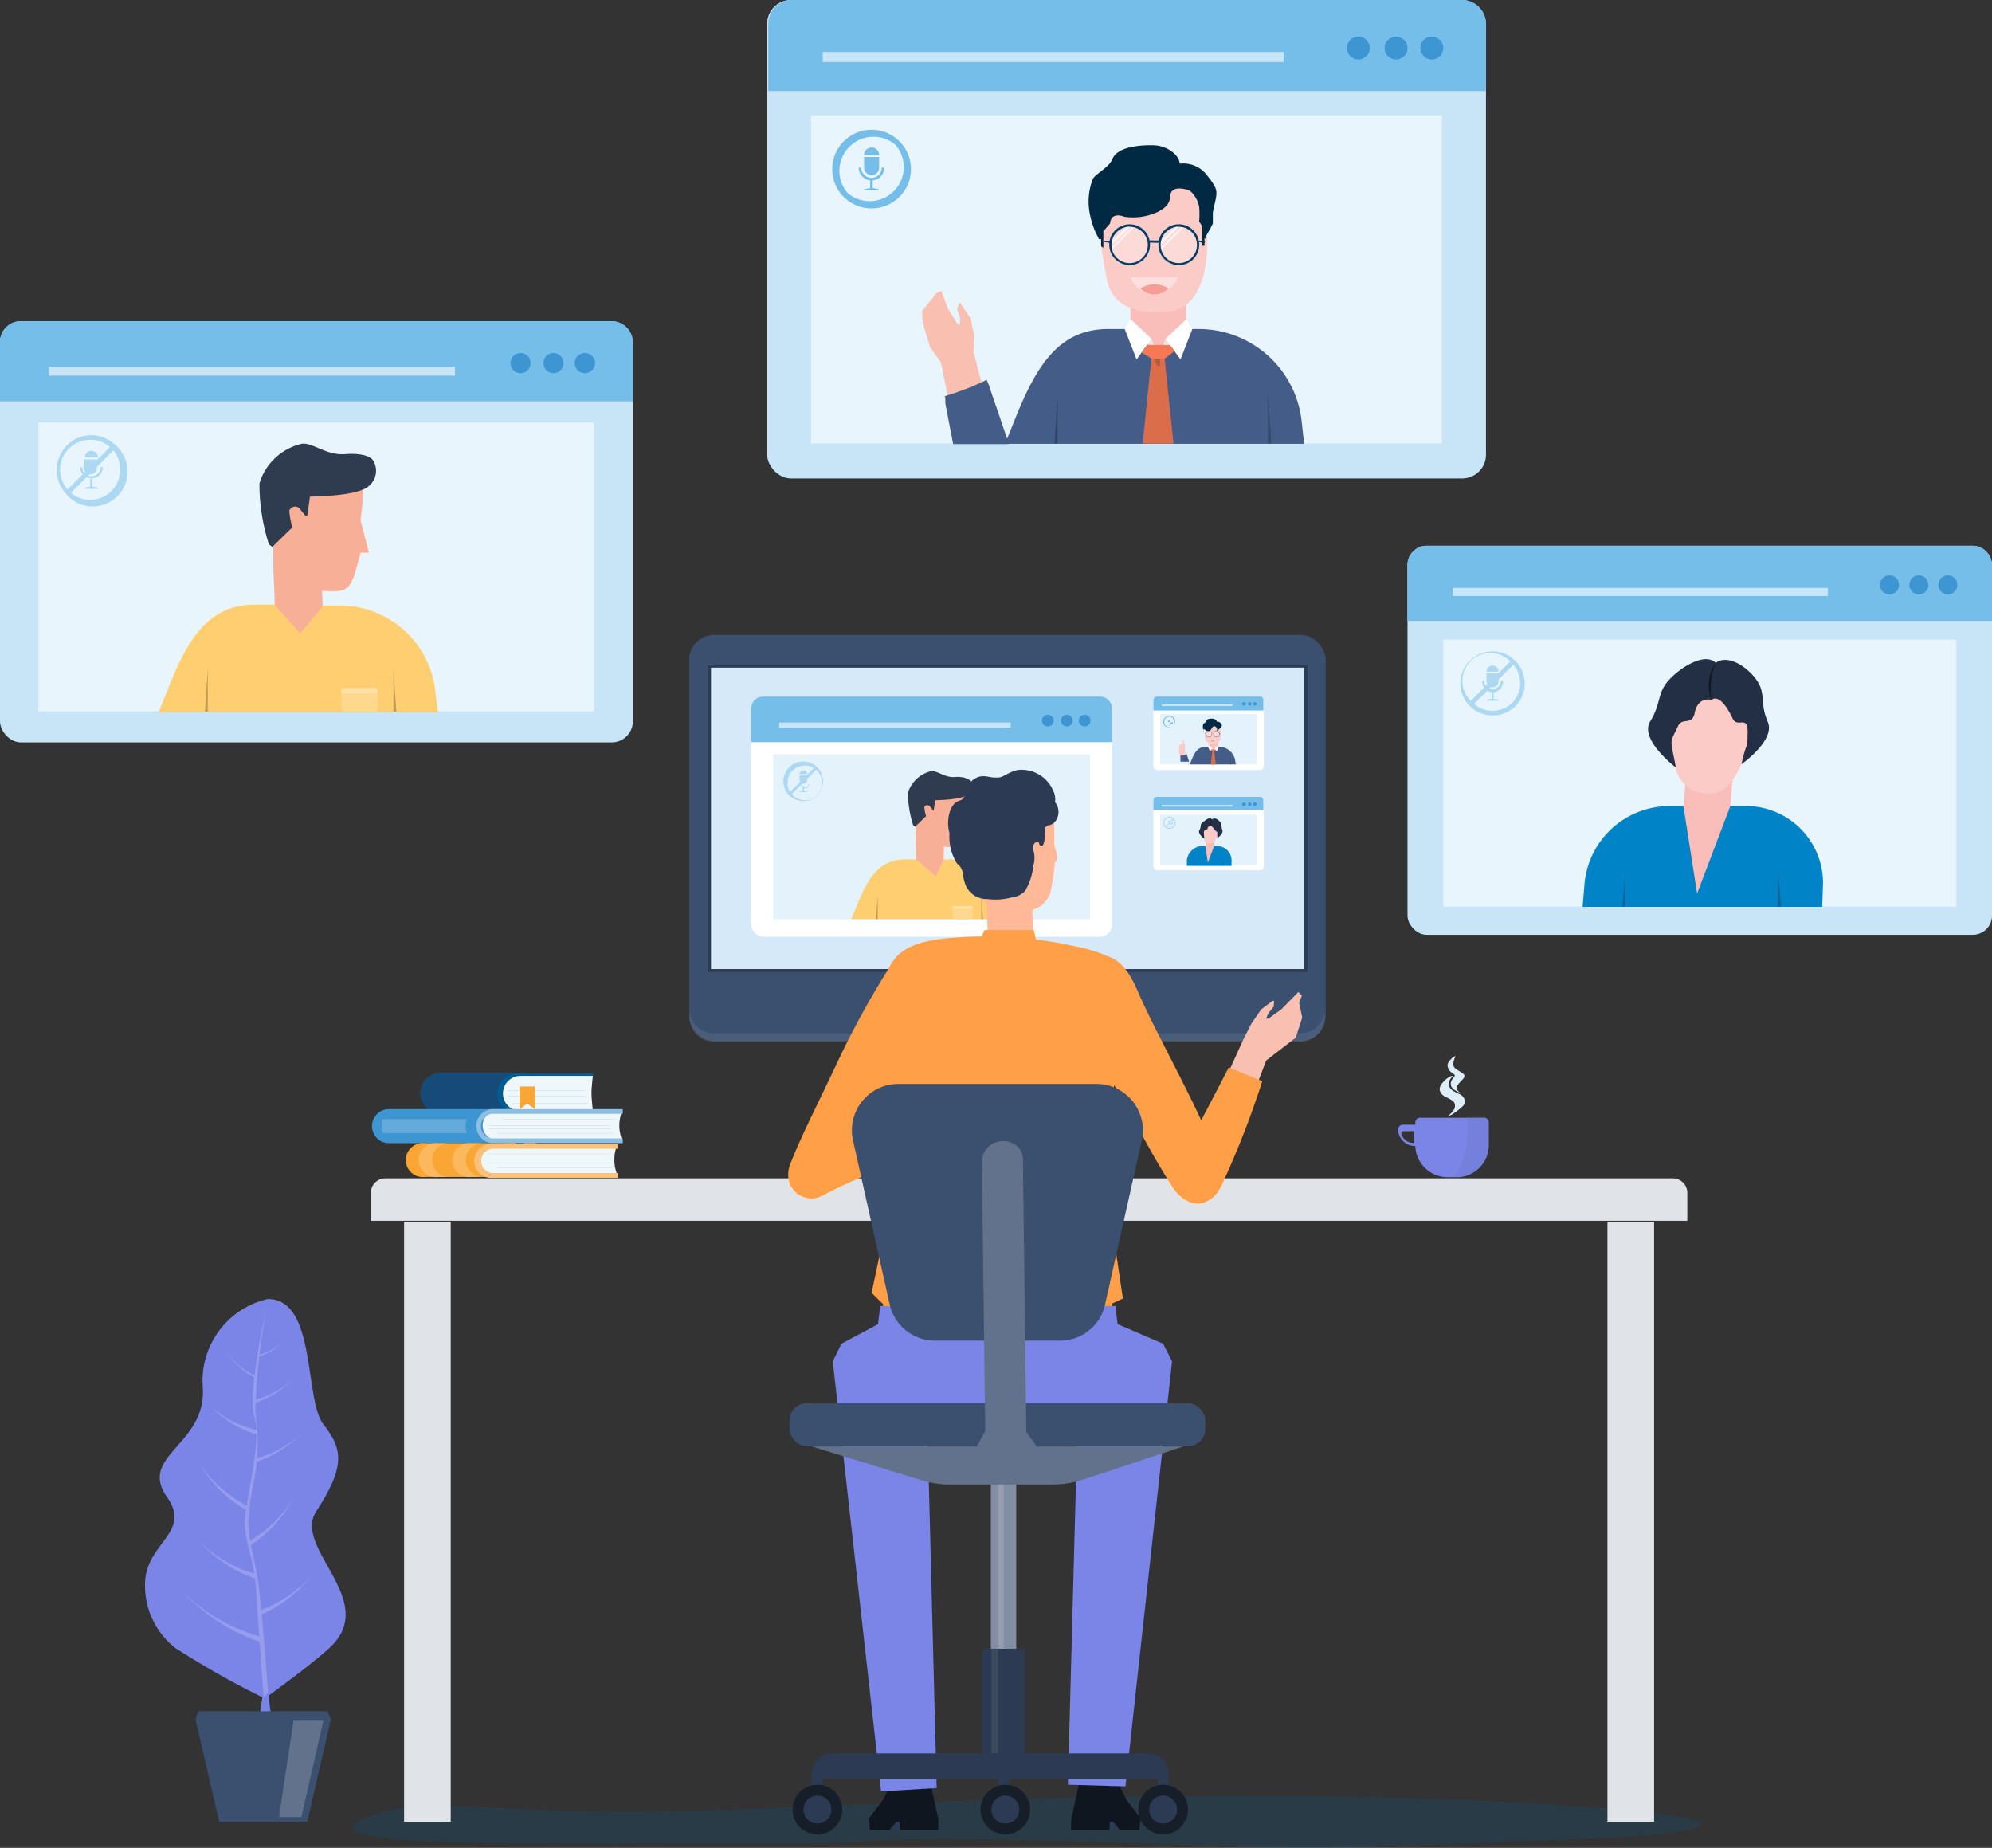 <svg xmlns="http://www.w3.org/2000/svg" viewBox="0 0 71.33 66.16"><rect x="0" y="0" width="71.33" height="66.16" fill="#333333" stroke="none"/><defs><style>.cls-1,.cls-10{fill:#005d92;}.cls-2{fill:#2c3b53;}.cls-3{fill:#336b8b;}.cls-4,.cls-66{fill:#566275;}.cls-5{fill:#002337;}.cls-6{fill:#3b4f6f;}.cls-45,.cls-66,.cls-7{opacity:0.4;}.cls-8{fill:#62728c;}.cls-9{fill:#d5e9f8;}.cls-10,.cls-58{opacity:0.2;}.cls-11{fill:#e0e3e8;}.cls-12{fill:#7b85e7;}.cls-13{opacity:0.6;}.cls-14{fill:#5c64ad;}.cls-14,.cls-41,.cls-65{opacity:0.3;}.cls-15{fill:#ddeef8;}.cls-16{fill:#c8e5f7;}.cls-17{fill:#76beea;}.cls-18{fill:#3d95d1;}.cls-19{fill:#e9f5fc;}.cls-20{fill:#add8f2;}.cls-21{fill:#f9beb9;}.cls-22{fill:#facbc7;}.cls-23{fill:#0083c7;}.cls-24{fill:#222f44;}.cls-25{fill:#111822;}.cls-26{fill:#006295;}.cls-27,.cls-41,.cls-42{fill:#fff;}.cls-28{fill:#e4f2fb;}.cls-29{fill:#fece71;}.cls-30{fill:#bf9b55;}.cls-31{fill:#fed88d;}.cls-32{fill:#fee2aa;}.cls-33{fill:#f8af98;}.cls-34{fill:#2f3c4f;}.cls-35{fill:#435d88;}.cls-36{fill:#1a2c3d;opacity:0.1;}.cls-37{fill:#002a43;}.cls-38{fill:#fce0dd;}.cls-39{fill:#f69d95;}.cls-40{fill:#003e65;}.cls-42{opacity:0.7;}.cls-43{fill:#e6e7e8;}.cls-44{fill:#f47954;}.cls-45,.cls-46{fill:#b75b3f;}.cls-47{fill:#324666;}.cls-48{fill:#154a79;}.cls-49{fill:#eef7f9;}.cls-50{opacity:0.25;}.cls-51{fill:#faa634;}.cls-52{fill:#fbae17;}.cls-53{fill:#8bbfe3;}.cls-54{fill:#64aada;}.cls-55{fill:#fbb85d;}.cls-56{fill:#fcca85;}.cls-57{fill:#fbc079;}.cls-59{fill:#101620;}.cls-60{fill:#ffb998;}.cls-61{fill:#f9c0b2;}.cls-62{fill:#ff9f47;}.cls-63{fill:#ffb26c;}.cls-64{fill:#818ea3;}.cls-65{fill:#bfc3c9;}.cls-67{fill:#161e2a;}.cls-68{fill:#959dec;}</style></defs><g id="Слой_2" data-name="Слой 2"><g id="Layer_1" data-name="Layer 1"><rect class="cls-1" x="33.64" y="36.12" width="4.89" height="5.57" transform="translate(72.16 77.81) rotate(180)"/><rect class="cls-2" x="33.64" y="36.12" width="4.89" height="5.57" transform="translate(72.16 77.81) rotate(180)"/><path class="cls-3" d="M32.3,42.19h7.56a.8.8,0,0,0-.44-.72l-.9-.43H33.64l-.89.43a.8.8,0,0,0-.45.72Z"/><path class="cls-4" d="M32.3,42.19h7.56a.8.8,0,0,0-.44-.72l-.9-.43H33.64l-.89.43a.8.8,0,0,0-.45.72Z"/><polygon class="cls-5" points="38.52 37.27 33.64 37.27 33.64 37.63 38.52 37.5 38.52 37.27"/><path class="cls-2" d="M39.86,42.19H32.3a.79.79,0,0,1,.34-.65h6.88A.79.79,0,0,1,39.86,42.19Z"/><rect class="cls-6" x="24.69" y="22.74" width="22.79" height="14.54" rx="0.89" transform="translate(72.16 60.01) rotate(180)"/><g class="cls-7"><path class="cls-8" d="M25.56,37h21a.87.87,0,0,0,.87-.87v.3a.87.87,0,0,1-.87.87h-21a.87.87,0,0,1-.87-.87v-.3A.87.87,0,0,0,25.56,37Z"/></g><rect class="cls-9" x="25.46" y="23.9" width="21.25" height="10.8" transform="translate(72.16 58.6) rotate(180)"/><path class="cls-2" d="M25.46,23.9V34.7H46.71V23.9H25.46m-.12-.1H46.82v11H25.34v-11Z"/><path class="cls-10" d="M28.57,66C19,66,10.8,66.19,13,65.14s4.17,0,13.62-.37,18-.75,27.68-.23,7,1.11,2.79,1.28c-7.8.3-9.18.44-13.7.27C30.15,65.59,32.3,66,28.57,66Z"/><path class="cls-11" d="M13.8,42.19H59.9a.52.52,0,0,1,.52.52v1a0,0,0,0,1,0,0H13.28a0,0,0,0,1,0,0v-1A.52.52,0,0,1,13.8,42.19Z"/><rect class="cls-11" x="14.47" y="43.75" width="1.67" height="21.48"/><rect class="cls-11" x="57.56" y="43.75" width="1.67" height="21.48"/><path class="cls-12" d="M50.21,40.27h.47v-.08a.17.17,0,0,1,.17-.17h2.29a.17.17,0,0,1,.17.17V41a1.15,1.15,0,0,1-1.15,1.15h-.33a1.16,1.16,0,0,1-1.15-1.12h0a.61.61,0,0,1-.62-.61A.19.19,0,0,1,50.21,40.27Zm.43.65h0V40.5h-.37a.09.09,0,0,0-.09.09A.44.44,0,0,0,50.64,40.92Z"/><g class="cls-13"><path class="cls-14" d="M53.31,41v-.85a.16.16,0,0,0-.17-.17h-.61v.71a2.37,2.37,0,0,1-.42,1.36l-.06.1h.11A1.15,1.15,0,0,0,53.31,41Z"/></g><path class="cls-15" d="M51.75,39.27a2,2,0,0,1,.25.13.22.22,0,0,1,.1.2.27.27,0,0,1-.06.16.84.84,0,0,1-.21.21A1.07,1.07,0,0,0,52,39.9a2.42,2.42,0,0,0,.34-.26.31.31,0,0,0,.12-.18c0-.12-.08-.23-.18-.28a1.11,1.11,0,0,1-.32-.18.28.28,0,0,1-.07-.25.32.32,0,0,1,.15-.22.19.19,0,0,0-.09,0,.89.89,0,0,0-.34.3C51.53,38.94,51.5,39.12,51.75,39.27Z"/><path class="cls-15" d="M52.17,39c-.05-.11.07-.2.21-.36s0-.2-.08-.26-.27-.13-.26-.28a.62.62,0,0,1,.09-.29h0a.34.34,0,0,0-.17.11c-.07.07-.15.17-.12.27.06.26.32.25.24.35s-.14.18-.13.3a.27.27,0,0,0,.1.16,1.5,1.5,0,0,0,.29.16A.35.35,0,0,1,52.17,39Z"/><rect class="cls-16" x="50.4" y="19.54" width="20.93" height="13.93" rx="0.69"/><path class="cls-17" d="M71.33,20.23a.69.69,0,0,0-.69-.69H51.09a.69.69,0,0,0-.69.69v2H71.33Z"/><rect class="cls-16" x="52.02" y="21.05" width="13.43" height="0.29"/><path class="cls-18" d="M68,20.94a.34.34,0,1,1-.34-.34A.34.34,0,0,1,68,20.94Z"/><path class="cls-18" d="M69.05,20.94a.34.34,0,1,1-.34-.34A.34.34,0,0,1,69.05,20.94Z"/><path class="cls-18" d="M70.09,20.94a.34.34,0,1,1-.34-.34A.34.34,0,0,1,70.09,20.94Z"/><rect class="cls-19" x="51.68" y="22.9" width="18.37" height="9.56"/><rect class="cls-20" x="53.41" y="24.75" width="0.07" height="0.34"/><polygon class="cls-20" points="53.23 25.09 53.23 25.05 53.41 25.02 53.48 25.02 53.66 25.05 53.66 25.09 53.23 25.09"/><path class="cls-20" d="M53.23,24.39a.22.22,0,0,0,.22.22.21.21,0,0,0,.21-.22v-.28h-.43Z"/><path class="cls-20" d="M53.45,23.83a.22.22,0,0,0-.22.22v0h.43v0A.21.21,0,0,0,53.45,23.83Zm0,.06h.12v0h-.13Zm0,.05h.15v0h-.16Zm0,0h.17v0h-.18Zm0,.07h0Zm0,0h-.18v0h.17Zm0-.05h-.16v0h.15Zm0-.05H53.3l0,0h.11Zm0,0h0v0h0Zm.18.17h-.18v0h.18Z"/><path class="cls-20" d="M53.74,24.42a.3.3,0,0,1-.59,0v-.05h-.07v.05a.37.37,0,0,0,.37.37.38.38,0,0,0,.37-.37v-.05h-.08Z"/><path class="cls-20" d="M52.63,25.28h0a1.14,1.14,0,0,1,0-1.62,1.15,1.15,0,0,1,1.63,1.63A1.17,1.17,0,0,1,52.63,25.28Zm1.52-1.52a1,1,0,1,0-1.41,1.4h0a1,1,0,0,0,1.41,0A1,1,0,0,0,54.15,23.76Z"/><rect class="cls-20" x="52.37" y="24.34" width="2.17" height="0.16" transform="translate(-1.6 44.98) rotate(-45.03)"/><polygon class="cls-21" points="60.23 29.48 61.9 29.48 62.09 27.36 60.41 27.36 60.23 29.48"/><path class="cls-22" d="M62.87,25.67s-.49,2.75-1.57,2.73A1.17,1.17,0,0,1,60,27.51,8.42,8.42,0,0,1,59.67,25s0-.58.42-.63c.75-.1,2.21-.32,2.53.18A1.92,1.92,0,0,1,62.87,25.67Z"/><path class="cls-23" d="M65.28,31.6a2.76,2.76,0,0,0-2.8-2.74H59.74a3.06,3.06,0,0,0-3,2.76l-.07.85h8.58Z"/><polygon class="cls-21" points="61.96 28.86 60.77 31.99 60.28 28.86 60.53 28.75 61.87 28.8 61.96 28.86"/><path class="cls-24" d="M61.29,25.06s.29-.31.75.66c.18.38.56-.17.54.54s0,.11-.22,1.1c0,0,1.23-.86.94-1.52s-.06-1-.39-1.48-1.14-1.06-1.6-.51A.9.9,0,0,0,61.29,25.06Z"/><path class="cls-24" d="M61.29,25.06s-.49-.15-.61.48c-.09.44-.45.14-.59.45-.31.67-.29.37-.08,1.49,0,0-1.32-1-.92-1.65s.24-1,.66-1.47,1.4-1.1,1.76-.54A1,1,0,0,1,61.29,25.06Z"/><path class="cls-25" d="M61.44,23.73a1.41,1.41,0,0,0-.15,1.33A2.4,2.4,0,0,1,61.44,23.73Z"/><polygon class="cls-26" points="58.19 31.21 58.19 32.46 58.1 32.46 58.19 31.21"/><polygon class="cls-26" points="63.67 31.21 63.67 32.46 63.77 32.46 63.67 31.21"/><rect class="cls-27" x="26.9" y="24.94" width="12.92" height="8.6" rx="0.43"/><path class="cls-17" d="M39.82,25.36a.43.43,0,0,0-.43-.42H27.32a.42.42,0,0,0-.42.42v1.21H39.82Z"/><rect class="cls-16" x="27.9" y="25.87" width="8.29" height="0.18"/><circle class="cls-18" cx="37.52" cy="25.8" r="0.21"/><circle class="cls-18" cx="38.2" cy="25.8" r="0.21"/><circle class="cls-18" cx="38.84" cy="25.8" r="0.21"/><rect class="cls-28" x="27.69" y="27.01" width="11.34" height="5.9"/><path class="cls-29" d="M36,32.44a1.91,1.91,0,0,0-1.89-1.67h-.32l-.36.2h-.34l-.21-.2h-.47c-.93,0-1.35.69-1.73,1.66l-.2.48H36Z"/><polygon class="cls-30" points="31.43 32.06 31.43 32.91 31.37 32.91 31.43 32.06"/><polygon class="cls-30" points="35.14 32.06 35.14 32.91 35.2 32.91 35.14 32.06"/><rect class="cls-31" x="34.11" y="32.44" width="0.72" height="0.47"/><rect class="cls-32" x="34.11" y="32.44" width="0.72" height="0.1"/><polygon class="cls-33" points="33.51 31.37 32.81 30.77 32.78 29.76 33.81 29.96 33.79 30.77 33.51 31.37"/><path class="cls-33" d="M32.81,30.17l1.11.16c.24,0,.36,0,.46-.26l.13-.36.16,0-.16-.63s.06-.5.05-.62l0-.18a.27.27,0,0,0-.2-.21l-.6-.14a.38.38,0,0,0-.15,0l-.69.2a.28.28,0,0,0-.2.28l.07,1.1Z"/><path class="cls-34" d="M32.7,29.55l.07.05.39-.38a1.3,1.3,0,0,1-.06-.33.12.12,0,0,1,.21,0l.12.14h0l.06-.38s1,0,1.16-.22a.38.38,0,0,0,.07-.5s-.17-.14-.53-.11-.63-.24-.85-.21a1.15,1.15,0,0,0-.83.78A4,4,0,0,0,32.7,29.55Z"/><rect class="cls-20" x="28.74" y="28.15" width="0.05" height="0.21"/><polygon class="cls-20" points="28.63 28.36 28.63 28.34 28.74 28.32 28.79 28.32 28.9 28.34 28.9 28.36 28.63 28.36"/><path class="cls-20" d="M28.63,27.93a.13.13,0,0,0,.14.13.13.13,0,0,0,.13-.13v-.17h-.27Z"/><path class="cls-20" d="M28.77,27.58a.14.14,0,0,0-.14.14v0h.27v0A.13.13,0,0,0,28.77,27.58Zm0,0h0Zm0,0h0Zm0,0h0Zm0,0h0Zm0,0h0Zm0,0h0Zm0,0h0Zm0,0h0v0h0Zm.12.1h0Z"/><path class="cls-20" d="M29,28a.18.18,0,0,1-.18.18.18.18,0,0,1-.19-.18v0h0v0a.22.22,0,0,0,.23.22A.22.22,0,0,0,29,28v0h0Z"/><path class="cls-20" d="M28.26,28.48h0a.71.71,0,1,1,1,0A.73.73,0,0,1,28.26,28.48Zm.94-.94a.62.62,0,0,0-.87.87h0a.62.62,0,1,0,.87-.87Z"/><rect class="cls-20" x="28.1" y="27.9" width="1.34" height="0.1" transform="translate(-11.34 28.5) rotate(-44.96)"/><rect class="cls-27" x="41.3" y="24.94" width="3.95" height="2.63" rx="0.13"/><path class="cls-17" d="M45.24,25.07a.12.12,0,0,0-.13-.13H41.43a.13.13,0,0,0-.13.13v.37h3.94Z"/><rect class="cls-16" x="41.6" y="25.22" width="2.53" height="0.06"/><path class="cls-18" d="M44.61,25.2s0,.06-.07.06a.06.06,0,0,1-.06-.06.06.06,0,0,1,.06-.06A.07.07,0,0,1,44.61,25.2Z"/><path class="cls-18" d="M44.81,25.2a.05.05,0,0,1-.06.06.06.06,0,0,1-.06-.06.06.06,0,0,1,.06-.06A.06.06,0,0,1,44.81,25.2Z"/><path class="cls-18" d="M45,25.2a.06.06,0,0,1-.06.06s-.07,0-.07-.06a.07.07,0,0,1,.07-.06A.06.06,0,0,1,45,25.2Z"/><rect class="cls-28" x="41.54" y="25.57" width="3.46" height="1.8"/><path class="cls-35" d="M44.23,27.23a.58.58,0,0,0-.56-.49h-.09l-.11.06h-.1l-.06-.06h-.14c-.28,0-.4.21-.51.49l-.06.14h1.65Z"/><path class="cls-22" d="M42.43,26.91l0-.14v-.08h0v-.05a0,0,0,0,0,0,0h0s0,0,0,.05v0h0v0h0l0-.07a.21.21,0,0,0-.09,0,.26.26,0,0,0-.12.07l0,.17,0,.07.09.34.19-.09Z"/><path class="cls-22" d="M42.21,26.52h0l0,0a0,0,0,0,0,0,0h0l.06.19,0,0-.06-.18Z"/><path class="cls-22" d="M42.17,26.59s0,0,0,0,0,0,0,0h0l0,.14,0,0,0-.12Z"/><path class="cls-22" d="M42.26,26.47h0a0,0,0,0,0,0,0h0l.06.22h0l-.06-.21Z"/><path class="cls-22" d="M42.34,26.49h0a0,0,0,0,0,0,0s0,0,0,0h0l0,.19h.05l0-.19Z"/><polygon class="cls-36" points="42.4 26.74 42.35 26.79 42.35 26.87 42.35 26.78 42.4 26.73 42.4 26.74"/><path class="cls-35" d="M42.5,27h0l-.12.05-.11,0h0v0l0,.22h.31l-.09-.28v0Z"/><path class="cls-21" d="M43.39,26.42h.11a.1.1,0,0,1,.1.1v.33a0,0,0,0,1,0,0h-.31a0,0,0,0,1,0,0v-.33A.1.1,0,0,1,43.39,26.42Z" transform="translate(86.89 53.26) rotate(180)"/><path class="cls-22" d="M43.71,26.15s.07.51-.25.5c0,0-.25,0-.3-.18s0-.21,0-.3,0-.14,0-.14l.13-.13h.27l.19.06Z"/><path class="cls-37" d="M43.72,25.9a.16.16,0,0,0-.15-.06c0-.05-.07-.11-.16-.11s-.18,0-.21.08-.1.08-.11.11a.28.28,0,0,0,0,.2.35.35,0,0,0,0,.11v0h0v0h0v-.09l0,0s0-.07.08,0,.18,0,.18,0,.06-.09.08-.12a.08.08,0,0,1,.1,0,.12.12,0,0,1,.05.08s0,.07,0,.08l0,0v.11h0v0h0v0l0-.06v-.06C43.77,26,43.78,26,43.72,25.9Z"/><path class="cls-38" d="M43.29,26.46h.26A.14.14,0,0,1,43.29,26.46Z"/><path class="cls-39" d="M43.5,26.52a.15.15,0,0,0-.15,0A.1.1,0,0,0,43.5,26.52Z"/><path class="cls-40" d="M43.29,26.39a.11.11,0,1,1,.11-.11A.11.11,0,0,1,43.29,26.39Zm0-.21a.1.1,0,0,0,0,.2.1.1,0,1,0,0-.2Z"/><path class="cls-40" d="M43.56,26.39a.11.11,0,1,1,.11-.11A.11.11,0,0,1,43.56,26.39Zm0-.21a.1.1,0,1,0,.1.1A.11.11,0,0,0,43.56,26.18Z"/><path class="cls-40" d="M43.45,26.27h0Z"/><polygon class="cls-40" points="43.18 26.27 43.15 26.27 43.14 26.26 43.18 26.26 43.18 26.27"/><polygon class="cls-40" points="43.7 26.27 43.66 26.27 43.66 26.26 43.7 26.26 43.7 26.27"/><path class="cls-41" d="M43.29,26.18a.1.1,0,0,0,0,.2.1.1,0,1,0,0-.2Z"/><path class="cls-42" d="M43.29,26.18h0l-.08.08v0h0l.1-.1Z"/><path class="cls-42" d="M43.3,26.18l-.11.11v0l.12-.12Z"/><path class="cls-41" d="M43.56,26.18a.1.1,0,1,0,.1.1A.11.11,0,0,0,43.56,26.18Z"/><path class="cls-42" d="M43.56,26.18h0l-.08.08v0h0l.1-.1Z"/><path class="cls-42" d="M43.57,26.18l-.11.11v0l.12-.12Z"/><polygon class="cls-43" points="43.41 26.8 43.45 26.89 43.32 26.8 43.35 26.74 43.41 26.8"/><polygon class="cls-27" points="43.29 26.69 43.41 26.8 43.33 26.91 43.26 26.74 43.29 26.69"/><polygon class="cls-43" points="43.49 26.8 43.45 26.89 43.57 26.8 43.55 26.74 43.49 26.8"/><polygon class="cls-27" points="43.6 26.69 43.49 26.8 43.57 26.91 43.63 26.74 43.6 26.69"/><polygon class="cls-44" points="43.4 26.83 43.51 26.83 43.53 26.86 43.45 26.93 43.35 26.87 43.38 26.83 43.4 26.83"/><polygon class="cls-44" points="43.41 26.91 43.36 27.37 43.53 27.37 43.48 26.91 43.41 26.91"/><polygon class="cls-45" points="43.41 26.91 43.36 27.37 43.53 27.37 43.48 26.91 43.41 26.91"/><path class="cls-46" d="M43.44,26.94h0s0,0,0,0h0A.1.1,0,0,0,43.44,26.94Z"/><polygon class="cls-47" points="42.89 27.11 42.89 27.37 42.88 27.37 42.89 27.11"/><polygon class="cls-47" points="44.05 27.11 44.05 27.37 44.07 27.37 44.05 27.11"/><path class="cls-17" d="M41.72,26h0a.21.21,0,0,1,0-.31.22.22,0,0,1,.3,0A.21.21,0,0,1,42,26,.22.22,0,0,1,41.72,26Zm.28-.29a.19.19,0,0,0-.26,0,.2.2,0,0,0,0,.27h0A.19.19,0,0,0,42,26,.18.18,0,0,0,42,25.73Z"/><rect class="cls-17" x="41.86" y="25.92" width="0.01" height="0.06"/><polygon class="cls-17" points="41.83 25.98 41.83 25.98 41.86 25.97 41.88 25.97 41.91 25.98 41.91 25.98 41.83 25.98"/><path class="cls-17" d="M41.83,25.85a0,0,0,0,0,.08,0V25.8h-.08Z"/><path class="cls-17" d="M41.87,25.75a0,0,0,0,0,0,0h.08A0,0,0,0,0,41.87,25.75Zm0,0h0Zm0,0h0Zm0,0h0Zm0,0h0Zm0,0h0Zm0,0h0Zm0,0h0Zm0,0Zm0,0h0Z"/><path class="cls-17" d="M41.93,25.86a.06.06,0,0,1-.06.05,0,0,0,0,1,0-.05h0a.07.07,0,0,0,.14,0h0Z"/><rect class="cls-27" x="41.3" y="28.53" width="3.95" height="2.63" rx="0.13"/><path class="cls-17" d="M45.24,28.66a.13.13,0,0,0-.13-.13H41.43a.13.13,0,0,0-.13.13V29h3.94Z"/><rect class="cls-16" x="41.6" y="28.82" width="2.53" height="0.06"/><path class="cls-18" d="M44.61,28.8a.07.07,0,0,1-.07.06.06.06,0,0,1-.06-.06.07.07,0,0,1,.06-.07A.07.07,0,0,1,44.61,28.8Z"/><path class="cls-18" d="M44.81,28.8a.06.06,0,0,1-.06.06.06.06,0,0,1-.06-.06.07.07,0,0,1,.06-.07S44.81,28.76,44.81,28.8Z"/><path class="cls-18" d="M45,28.8a.06.06,0,0,1-.06.06.07.07,0,0,1-.07-.06.07.07,0,0,1,.07-.07A.07.07,0,0,1,45,28.8Z"/><rect class="cls-28" x="41.54" y="29.17" width="3.46" height="1.8"/><rect class="cls-20" x="41.87" y="29.52" width="0.01" height="0.06"/><polygon class="cls-20" points="41.83 29.58 41.83 29.57 41.87 29.57 41.88 29.57 41.91 29.57 41.91 29.58 41.83 29.58"/><path class="cls-20" d="M41.83,29.45a0,0,0,0,0,.08,0V29.4h-.08Z"/><path class="cls-20" d="M41.87,29.34a0,0,0,0,0,0,0h.08A0,0,0,0,0,41.87,29.34Zm0,0h0Zm0,0h0Zm0,0h0Zm0,0h0Zm0,0h0Zm0,0h0Zm0,0h0Zm0,0Zm0,0h0Z"/><path class="cls-20" d="M41.93,29.45a.06.06,0,0,1-.06.06.06.06,0,0,1,0-.06h0a.07.07,0,0,0,.14,0h0Z"/><path class="cls-20" d="M41.72,29.61h0a.2.2,0,0,1,0-.3.21.21,0,0,1,.31,0,.22.22,0,0,1,0,.3A.21.21,0,0,1,41.72,29.61Zm.28-.28a.18.18,0,0,0-.26.26h0a.18.18,0,1,0,.26-.26Z"/><rect class="cls-20" x="41.67" y="29.44" width="0.41" height="0.03" transform="translate(-8.56 38.24) rotate(-45)"/><polygon class="cls-21" points="43.15 30.41 43.47 30.41 43.5 30.01 43.19 30.01 43.15 30.41"/><path class="cls-22" d="M43.65,29.69s-.09.52-.3.51a.21.21,0,0,1-.24-.16,1.52,1.52,0,0,1-.06-.47s0-.11.08-.12.41-.06.47,0A.38.38,0,0,1,43.65,29.69Z"/><path class="cls-23" d="M44.1,30.81a.52.52,0,0,0-.52-.52h-.52a.57.57,0,0,0-.56.52V31H44.1Z"/><polygon class="cls-21" points="43.48 30.29 43.25 30.88 43.16 30.29 43.21 30.27 43.46 30.28 43.48 30.29"/><path class="cls-24" d="M43.35,29.57s0-.05.14.13.11,0,.1.1,0,0,0,.21c0,0,.23-.16.18-.29s0-.19-.07-.28-.22-.2-.3-.09A.15.15,0,0,0,43.35,29.57Z"/><path class="cls-24" d="M43.35,29.57s-.09,0-.11.09-.09,0-.12.09,0,.07,0,.28c0,0-.25-.19-.17-.31s0-.19.12-.28.26-.21.33-.1A.18.18,0,0,1,43.35,29.57Z"/><path class="cls-25" d="M43.38,29.32a.26.26,0,0,0,0,.25A.51.51,0,0,1,43.38,29.32Z"/><polygon class="cls-26" points="42.77 30.73 42.77 30.97 42.75 30.97 42.77 30.73"/><polygon class="cls-26" points="43.8 30.73 43.8 30.97 43.82 30.97 43.8 30.73"/><path class="cls-48" d="M18.79,39.88h-3a.74.74,0,0,1-.74-.74h0a.74.74,0,0,1,.74-.74h3Z"/><path class="cls-1" d="M18,39.15h0a.63.63,0,0,1,.63-.63l2.62,0v-.1H18.55a.74.74,0,0,0-.74.74h0a.74.74,0,0,0,.74.74h2.71v-.12l-2.62,0A.63.63,0,0,1,18,39.15Z"/><path class="cls-49" d="M18.64,38.52a.63.63,0,0,0-.63.63h0a.63.63,0,0,0,.63.63l2.59,0s-.05-.47-.05-.65.05-.61.05-.61Z"/><g class="cls-50"><rect class="cls-48" x="18.48" y="38.69" width="2.63" height="0.01"/><rect class="cls-48" x="18.17" y="39.05" width="2.79" height="0.01"/><rect class="cls-48" x="18.17" y="39.24" width="2.79" height="0.01"/><rect class="cls-48" x="18.37" y="39.5" width="2.67" height="0.01"/></g><polygon class="cls-51" points="19.16 39.72 18.88 39.51 18.61 39.72 18.61 38.9 19.16 38.9 19.16 39.72"/><rect class="cls-52" x="18.14" y="40.76" width="0.31" height="0.17"/><rect class="cls-52" x="18.14" y="39.71" width="0.31" height="0.17"/><path class="cls-18" d="M13.93,39.71h4.21v1.22H13.93a.61.61,0,0,1-.61-.61A.61.61,0,0,1,13.93,39.71Z"/><path class="cls-49" d="M22.27,39.8H17.66a.52.52,0,0,0,0,1h4.61a1.4,1.4,0,0,1,0-1Z"/><path class="cls-53" d="M17.66,40.76a.44.44,0,0,1,0-.88H22.3v-.17H17.66a.6.6,0,0,0-.6.61.61.61,0,0,0,.6.61H22.3v-.17Z"/><path class="cls-54" d="M16.72,40.07h-3a.65.65,0,0,0,0,.5h3a.65.65,0,0,1,0-.5Z"/><g class="cls-50"><rect class="cls-48" x="17.97" y="40.07" width="4.12" height="0.01"/><rect class="cls-48" x="17.48" y="40.29" width="4.38" height="0.01"/><rect class="cls-48" x="17.48" y="40.41" width="4.38" height="0.01"/><rect class="cls-48" x="17.79" y="40.58" width="4.19" height="0.01"/></g><rect class="cls-52" x="18.15" y="41.97" width="0.31" height="0.17"/><rect class="cls-52" x="18.15" y="40.93" width="0.31" height="0.17"/><path class="cls-51" d="M15.22,40.93h2.93v1.21H15.22a.61.61,0,1,1,0-1.21Z"/><path class="cls-55" d="M15.48,41.53a.6.6,0,0,1,.6-.6h-.4a.61.61,0,1,0,0,1.21h.4A.6.6,0,0,1,15.48,41.53Z"/><path class="cls-55" d="M16.68,41.53a.6.6,0,0,1,.61-.6h-.41a.61.61,0,1,0,0,1.21h.41A.61.61,0,0,1,16.68,41.53Z"/><polygon class="cls-56" points="18.78 40.93 18.78 41.1 18.78 41.97 18.78 42.14 19.19 42.14 19.19 41.97 19.19 41.1 19.19 40.93 18.78 40.93"/><path class="cls-49" d="M22.1,41H17.67a.52.52,0,0,0-.52.52.52.52,0,0,0,.52.53H22.1a1.35,1.35,0,0,1-.1-.53A1.34,1.34,0,0,1,22.1,41Z"/><path class="cls-57" d="M17.67,42a.44.44,0,0,1-.44-.44.44.44,0,0,1,.44-.43h4.46v-.17H17.67a.61.61,0,1,0,0,1.21h4.46V42Z"/><g class="cls-58"><rect class="cls-48" x="17.45" y="41.31" width="4.38" height="0.01"/><rect class="cls-48" x="17.45" y="41.64" width="4.38" height="0.01"/><rect class="cls-48" x="17.77" y="41.8" width="4.19" height="0.01"/></g><rect class="cls-2" x="39.64" y="65.16" width="0.57" height="0.35"/><polygon class="cls-59" points="40.09 65.51 40.8 65.51 40.85 65.11 40.33 64.43 40.09 63.94 40.07 63.76 38.66 63.76 38.36 65.13 38.36 65.14 38.36 65.13 38.35 65.51 39.73 65.51 39.74 65.23 39.86 65.23 40.09 65.51"/><rect class="cls-2" x="31.75" y="65.16" width="0.57" height="0.35" transform="translate(64.08 130.66) rotate(180)"/><polygon class="cls-59" points="31.86 65.51 31.15 65.51 31.11 65.11 31.63 64.43 31.86 63.94 31.89 63.76 33.3 63.76 33.6 65.13 33.6 65.14 33.6 65.13 33.6 65.51 32.23 65.51 32.21 65.23 32.1 65.23 31.86 65.51"/><rect class="cls-60" x="35.35" y="31.72" width="1.62" height="2.29" transform="translate(-0.89 1.01) rotate(-1.58)"/><path class="cls-60" d="M37.86,30.75a.68.68,0,0,1-.09.14A6.71,6.71,0,0,1,37.6,32c-.24.57-.71.64-1.29.67A1.72,1.72,0,0,1,34.62,31c0-.14-.21-2-.19-2.13l.61-.61,1.8-.12a.87.87,0,0,1,.67.26l0,0a.78.78,0,0,1,.24.58c0,.33,0,.84,0,1.23C37.78,30.42,37.87,30.6,37.86,30.75Z"/><path class="cls-2" d="M37.55,29.55a.22.22,0,0,0-.12.08s0,.61-.11.65-.13-.15-.13-.15-.13,0-.18.12a.41.41,0,0,0,0,.22A.94.94,0,0,1,37,31a2.13,2.13,0,0,1-.29.89.73.73,0,0,1-.48.24,2.17,2.17,0,0,1-.86.06.82.82,0,0,1-.84-.65c-.07-.18,0-.42-.26-.62a1.83,1.83,0,0,1-.27-1.1c-.13-.42,0-1.06.35-1.15s.1-.57.63-.83c.24-.11.42,0,.67,0h0l.09,0c.18,0,.33-.18.69-.27a1.23,1.23,0,0,1,1.27.71.73.73,0,0,1,.08.44.56.56,0,0,1,0,.7A.4.4,0,0,1,37.55,29.55Z"/><polygon class="cls-61" points="43.85 38.7 44.52 37.22 44.81 36.65 45.16 36.14 45.59 35.82 45.62 35.85 45.61 36.04 45.41 36.29 45.34 36.47 45.42 36.47 45.88 36.14 46.49 35.52 46.62 35.64 46.52 35.91 46.63 36.43 46.4 37.15 45.34 37.97 44.86 39.23 43.85 38.7"/><path class="cls-62" d="M44,38.22l1.2.49a31.9,31.9,0,0,1-1.37,3.54c-.28.71-.71.86-1,.84s-1.14-.52-.78-1.18C42.85,40.45,44,38.22,44,38.22Z"/><path class="cls-62" d="M43.64,41.68c-.52-1.69-2.18-4.52-2.89-6.17-.14-.31-.46-1.09-1.07-1.26a1.05,1.05,0,0,0-1.15.55,1.63,1.63,0,0,0,0,1.12,24.06,24.06,0,0,0,1.53,3.22c.9,1.6,1.29,2.37,1.9,3.32.4.64.92.7,1.18.58C43.63,42.82,43.88,42.45,43.64,41.68Z"/><polygon class="cls-63" points="31.62 40.66 32.69 40.44 33.09 40.12 33.38 40.13 33.91 40.59 33.91 41.29 33.34 41.31 33.23 41.22 32.98 41.2 31.74 41.57 31.62 40.66"/><path class="cls-62" d="M32.11,40.42l.22,1c-1.53.79-1.44.67-2.72,1.3a.93.93,0,0,1-1.3-.26,1,1,0,0,1,.51-1.32C30.35,40.75,32.11,40.42,32.11,40.42Z"/><path class="cls-62" d="M29.93,42.36c1.07-1.4,2.56-4.28,3.49-5.82a2.31,2.31,0,0,0,.28-1.71c-.19-.51-.72-1-1-.9a1.55,1.55,0,0,0-.84.69A31.11,31.11,0,0,0,30,38c-.78,1.66-1.19,2.43-1.62,3.47-.28.7,0,1.16.21,1.3C29,43,29.44,43,29.93,42.36Z"/><path class="cls-62" d="M31.56,38.68a22,22,0,0,0,0-2.34c.06-1.83.38-2.57,2.41-2.75a14.64,14.64,0,0,1,4.19.22c.47.11,2.42.38,2.25,1.45s-.16.59-.49,3.41a20.53,20.53,0,0,0-.13,3.89c0,1.2.13,2,.13,2l.29,1.93-.38.18v.39L31.62,47l0-.31-.41-.4.26-1.22s0-.69.13-3.25C31.67,40.34,31.49,39.52,31.56,38.68Z"/><polygon class="cls-62" points="35.25 33.3 37.02 33.3 37.13 33.79 35.05 33.79 35.25 33.3"/><polygon class="cls-12" points="30.13 48.11 31.44 47.41 31.52 46.76 33.4 46.76 33.4 46.74 39.94 46.76 40.02 47.41 41.65 48.11 41.97 48.74 40.3 63.96 38.24 63.9 38.6 50.4 35.73 50.38 33.19 50.4 33.54 64.02 31.55 64.14 29.82 48.74 30.13 48.11"/><rect class="cls-64" x="35.48" y="52.85" width="0.91" height="10.11" transform="translate(71.87 115.8) rotate(180)"/><rect class="cls-65" x="35.74" y="52.85" width="0.2" height="10.11" transform="translate(71.68 115.8) rotate(180)"/><path class="cls-2" d="M35.18,59H36.7a0,0,0,0,1,0,0V62.7a.09.09,0,0,1-.09.09H35.26a.09.09,0,0,1-.09-.09V59A0,0,0,0,1,35.18,59Z" transform="translate(71.87 121.82) rotate(180)"/><rect class="cls-66" x="35.5" y="59.03" width="0.24" height="3.75" transform="translate(71.24 121.82) rotate(180)"/><path class="cls-2" d="M35.73,56.85h.18a0,0,0,0,1,0,0V69.62a0,0,0,0,1,0,0h-.18A.73.73,0,0,1,35,68.9V57.58A.73.73,0,0,1,35.73,56.85Z" transform="translate(98.7 27.78) rotate(90)"/><rect class="cls-2" x="41.45" y="63.61" width="0.39" height="0.99" transform="translate(83.3 128.21) rotate(180)"/><rect class="cls-2" x="29.08" y="63.61" width="0.39" height="0.99" transform="translate(58.54 128.21) rotate(180)"/><rect class="cls-2" x="35.74" y="63.61" width="0.39" height="0.99" transform="translate(71.87 128.21) rotate(180)"/><circle class="cls-67" cx="29.27" cy="64.79" r="0.89"/><circle class="cls-2" cx="29.27" cy="64.79" r="0.5"/><circle class="cls-67" cx="41.65" cy="64.79" r="0.89"/><path class="cls-2" d="M41.15,64.79a.5.5,0,0,0,.5.5.5.5,0,0,0,0-1A.5.5,0,0,0,41.15,64.79Z"/><circle class="cls-67" cx="36" cy="64.79" r="0.89"/><path class="cls-2" d="M35.5,64.79a.5.5,0,0,0,.5.5.5.5,0,0,0,0-1A.5.5,0,0,0,35.5,64.79Z"/><rect class="cls-6" x="28.27" y="50.23" width="14.89" height="1.54" rx="0.62" transform="translate(71.43 102.01) rotate(-180)"/><path class="cls-8" d="M34.08,53.15h3.54A3.65,3.65,0,0,0,38.71,53l3.66-1.21H29.07l4,1.23A3.48,3.48,0,0,0,34.08,53.15Z"/><path class="cls-6" d="M38,48H33.48a1.66,1.66,0,0,1-1.62-1.29l-1.32-5.9a1.66,1.66,0,0,1,1.62-2h7.11a1.66,1.66,0,0,1,1.62,2l-1.32,5.9A1.65,1.65,0,0,1,38,48Z"/><path class="cls-8" d="M34.61,52.46h3l-.86-1.19-.12-9.67a.67.67,0,0,0-.66-.74h-.07a.74.74,0,0,0-.74.74l.12,9.64Z"/><rect class="cls-16" x="27.47" width="25.74" height="17.13" rx="0.85"/><path class="cls-17" d="M53.21.85A.85.85,0,0,0,52.36,0h-24a.85.85,0,0,0-.85.85V3.26H53.21Z"/><rect class="cls-16" x="29.46" y="1.86" width="16.51" height="0.36"/><circle class="cls-18" cx="48.64" cy="1.72" r="0.41"/><circle class="cls-18" cx="49.99" cy="1.72" r="0.41"/><circle class="cls-18" cx="51.27" cy="1.72" r="0.41"/><rect class="cls-19" x="29.04" y="4.13" width="22.59" height="11.75"/><path class="cls-17" d="M30.21,7.05h0a1.41,1.41,0,1,1,2,0A1.42,1.42,0,0,1,30.21,7.05Zm1.86-1.86a1.22,1.22,0,0,0-1.72,1.72h0a1.22,1.22,0,0,0,1.72-1.72Z"/><rect class="cls-17" x="31.16" y="6.4" width="0.09" height="0.42"/><polygon class="cls-17" points="30.94 6.82 30.94 6.78 31.16 6.73 31.25 6.73 31.47 6.78 31.47 6.82 30.94 6.82"/><path class="cls-17" d="M30.94,6a.27.27,0,0,0,.54,0V5.62h-.54Z"/><path class="cls-17" d="M31.21,5.28a.27.27,0,0,0-.27.26v0h.54v0A.27.27,0,0,0,31.21,5.28Zm0,.07h.14s0,0,0,0h-.16Zm0,.06h.18l0,0h-.2Zm0,.06h.21v0h-.22Zm0,.08h0Zm0-.06H31v0h.21Zm0-.06H31v0h.19Zm0-.06H31l0,0h.14Zm0,0h0v0h0Zm.23.21h-.22v0h.22Z"/><path class="cls-17" d="M31.57,6a.36.36,0,0,1-.36.37A.37.37,0,0,1,30.84,6v0h-.09V6a.46.46,0,0,0,.46.46A.45.45,0,0,0,31.66,6v0h-.09Z"/><path class="cls-35" d="M46.6,15a3.71,3.71,0,0,0-3.66-3.22h-.6l-.7.39H41l-.4-.39h-.91c-1.78,0-2.58,1.33-3.33,3.19l-.37.92H46.7Z"/><path class="cls-21" d="M41.12,9.66h.74a.63.63,0,0,1,.63.63v2.13a0,0,0,0,1,0,0h-2a0,0,0,0,1,0,0V10.29A.63.63,0,0,1,41.12,9.66Z" transform="translate(82.97 22.07) rotate(180)"/><path class="cls-22" d="M43.19,7.89s.45,3.37-1.61,3.27c0,0-1.65.23-1.94-1.13-.14-.68-.24-1.41-.31-2s-.1-.94-.1-.94l.82-.82,1.78-.1,1.27.37Z"/><path class="cls-37" d="M43.24,6.3a1.07,1.07,0,0,0-1-.44c0-.3-.45-.67-1-.66-.24,0-1.21,0-1.41.5-.13.32-.64.53-.71.74a2.26,2.26,0,0,0-.08,1.29,3,3,0,0,0,.25.71l.06.12h.08l0,0,0,.26.08.05,0,0,0-.59L39.75,8s0-.43.51-.24a2.11,2.11,0,0,0,1.15-.15c.66-.31.4-.6.56-.77s.54-.06.65,0a1,1,0,0,1,.32.57,3.26,3.26,0,0,1,0,.52l.11.17,0,.11,0,.59,0,0,.08,0,0-.26,0,0h.05l0-.09A4.35,4.35,0,0,0,43.43,8c0-.1,0-.26,0-.39C43.59,6.82,43.67,6.86,43.24,6.3Z"/><path class="cls-38" d="M40.49,9.93h1.68A.89.89,0,0,1,40.49,9.93Z"/><path class="cls-39" d="M41.84,10.33a.91.91,0,0,0-1,0A.7.7,0,0,0,41.84,10.33Z"/><path class="cls-40" d="M40.45,9.49a.73.73,0,1,1,.73-.72A.73.73,0,0,1,40.45,9.49Zm0-1.37a.65.65,0,1,0,.65.65A.65.65,0,0,0,40.45,8.12Z"/><path class="cls-40" d="M42.22,9.49a.73.73,0,1,1,.72-.72A.72.72,0,0,1,42.22,9.49Zm0-1.37a.65.65,0,1,0,.64.65A.65.65,0,0,0,42.22,8.12Z"/><path class="cls-40" d="M41.54,8.69l-.21,0a1.18,1.18,0,0,0-.19,0V8.61a1.18,1.18,0,0,1,.19,0l.21,0Z"/><polygon class="cls-40" points="39.77 8.7 39.52 8.66 39.51 8.61 39.77 8.64 39.77 8.7"/><polygon class="cls-40" points="43.14 8.7 42.9 8.66 42.89 8.61 43.15 8.64 43.14 8.7"/><path class="cls-41" d="M40.45,8.12a.65.65,0,1,0,.65.65A.65.65,0,0,0,40.45,8.12Z"/><path class="cls-42" d="M40.45,8.12l-.12,0-.5.5a.51.51,0,0,0,0,.13h0l.66-.65Z"/><path class="cls-42" d="M40.53,8.13l-.71.71a.29.29,0,0,0,0,.09l.78-.78Z"/><path class="cls-41" d="M42.22,8.12a.65.65,0,1,0,.64.65A.65.65,0,0,0,42.22,8.12Z"/><path class="cls-42" d="M42.22,8.12l-.13,0-.5.5a.53.53,0,0,0,0,.13h0l.65-.65Z"/><path class="cls-42" d="M42.3,8.13l-.71.71a.28.28,0,0,0,0,.09l.78-.78Z"/><polygon class="cls-43" points="41.23 12.13 41.49 12.76 40.66 12.17 40.83 11.76 41.23 12.13"/><polygon class="cls-27" points="40.49 11.43 41.23 12.13 40.7 12.87 40.27 11.77 40.49 11.43"/><polygon class="cls-43" points="41.74 12.13 41.49 12.76 42.31 12.17 42.14 11.76 41.74 12.13"/><polygon class="cls-27" points="42.48 11.43 41.74 12.13 42.27 12.87 42.7 11.77 42.48 11.43"/><polygon class="cls-44" points="41.21 12.35 41.89 12.35 42.06 12.57 41.49 13 40.88 12.62 41.08 12.34 41.21 12.35"/><polygon class="cls-44" points="41.23 12.84 40.92 15.88 42.02 15.88 41.7 12.84 41.23 12.84"/><polygon class="cls-45" points="41.23 12.84 40.92 15.88 42.02 15.88 41.7 12.84 41.23 12.84"/><path class="cls-46" d="M41.44,13.1s.08,0,.09,0a.54.54,0,0,0,0-.26h-.2A.84.84,0,0,0,41.44,13.1Z"/><polygon class="cls-47" points="37.87 14.16 37.87 15.88 37.76 15.88 37.87 14.16"/><polygon class="cls-47" points="45.41 14.16 45.41 15.88 45.52 15.88 45.41 14.16"/><polygon class="cls-61" points="35.28 14.19 34.86 12.6 34.89 11.99 34.74 11.38 34.38 10.84 34.34 10.87 34.27 11.06 34.38 11.4 34.37 11.64 34.29 11.6 33.95 11.06 33.71 10.42 33.53 10.49 33.42 10.64 33.02 11.13 33.04 11.56 33.31 12.45 33.69 12.97 34.01 14.54 35.28 14.19"/><path class="cls-35" d="M35.33,13.6s0,0,0,0a8.14,8.14,0,0,1-.78.34c-.39.15-.61.21-.7.24s0,0,0,.05l0,.21.28,1.46h2L35.48,14l-.06-.19Z"/><rect class="cls-16" y="11.5" width="22.66" height="15.08" rx="0.75"/><path class="cls-17" d="M22.66,12.24a.75.75,0,0,0-.75-.74H.75a.74.74,0,0,0-.75.74v2.13H22.66Z"/><rect class="cls-16" x="1.75" y="13.13" width="14.54" height="0.32"/><path class="cls-18" d="M19,13a.36.36,0,1,1-.36-.36A.36.36,0,0,1,19,13Z"/><path class="cls-18" d="M20.18,13a.36.36,0,1,1-.36-.36A.36.36,0,0,1,20.18,13Z"/><path class="cls-18" d="M21.31,13a.37.37,0,0,1-.37.36.36.36,0,0,1,0-.72A.37.37,0,0,1,21.31,13Z"/><rect class="cls-19" x="1.38" y="15.13" width="19.89" height="10.34"/><rect class="cls-20" x="3.23" y="17.14" width="0.08" height="0.37"/><polygon class="cls-20" points="3.04 17.5 3.04 17.46 3.23 17.42 3.31 17.42 3.51 17.46 3.51 17.5 3.04 17.5"/><path class="cls-20" d="M3,16.75a.23.23,0,0,0,.23.23.23.23,0,0,0,.24-.23v-.3H3Z"/><path class="cls-20" d="M3.27,16.14a.23.23,0,0,0-.23.24v0h.47v0A.24.24,0,0,0,3.27,16.14Zm0,.07h.13v0H3.29Zm0,.05h.17v0H3.29Zm0,0h.19v0H3.29Zm0,.08h0Zm0-.06H3.07v0h.18Zm0,0H3.08v0h.16Zm0-.05H3.12v0h.12Zm0,0h0v0h0Zm.2.19h-.2v0h.2Z"/><path class="cls-20" d="M3.6,16.78a.33.33,0,0,1-.65,0v-.05H2.87v.05a.41.41,0,0,0,.81,0v-.05H3.6Z"/><path class="cls-20" d="M2.39,17.71h0a1.26,1.26,0,0,1,0-1.76,1.24,1.24,0,0,1,1.76,0,1.25,1.25,0,1,1-1.76,1.77ZM4,16.06a1.09,1.09,0,0,0-1.53,0,1.07,1.07,0,0,0,0,1.52h0a1.07,1.07,0,0,0,1.52,0A1.09,1.09,0,0,0,4,16.06Z"/><rect class="cls-20" x="2.11" y="16.69" width="2.35" height="0.17" transform="translate(-10.9 7.24) rotate(-45)"/><polygon class="cls-33" points="10.82 22.91 9.87 22.89 9.79 19.98 11.49 20.01 11.6 22.91 10.82 22.91"/><path class="cls-33" d="M9.81,20.93a18.1,18.1,0,0,0,2,.24c.43,0,.65,0,.84-.48.11-.29.26-.9.26-.9l.3,0-.3-1.17A8.66,8.66,0,0,0,13,17.47c0-.13,0-.24,0-.33a.47.47,0,0,0-.37-.39l-1.09-.26a.53.53,0,0,0-.28,0L10,16.86a.49.49,0,0,0-.36.5l.13,2Z"/><path class="cls-34" d="M9.63,19.49l.12.09.72-.7a2.7,2.7,0,0,1-.11-.59.22.22,0,0,1,.38-.07,2.8,2.8,0,0,0,.21.26H11l.1-.7s1.78,0,2.13-.4a.7.7,0,0,0,.12-.91c-.07-.09-.31-.26-1-.21s-1.15-.43-1.55-.37a2.07,2.07,0,0,0-1.51,1.42A7.06,7.06,0,0,0,9.63,19.49Z"/><path class="cls-29" d="M9.83,21.65H9.12c-1.66,0-2.4,1.24-3.1,3l-.34.86h10l-.1-.83a3.44,3.44,0,0,0-3.39-3h-.61l-.83,1Z"/><polygon class="cls-30" points="7.44 23.96 7.44 25.48 7.34 25.48 7.44 23.96"/><polygon class="cls-30" points="14.09 23.96 14.09 25.48 14.19 25.48 14.09 23.96"/><rect class="cls-31" x="12.23" y="24.64" width="1.28" height="0.84"/><rect class="cls-32" x="12.23" y="24.64" width="1.28" height="0.18"/><polygon class="cls-12" points="9.41 60.67 9.28 61.53 9.72 61.53 9.6 60.59 9.41 60.67"/><path class="cls-12" d="M5.2,56.57c.1-1.35,1.68-1.73.76-3-1-1.47,1.46-1.85,1.3-3.92a3,3,0,0,1,2.33-3.14c1.76,0,1.29,3.6,2,4.5s.76,1.52-.27,3.11c-.85,1.31,2.3,3.2.48,4.88-.68.63-2.32,1.81-2.32,1.81A30.86,30.86,0,0,1,6.27,59,2.84,2.84,0,0,1,5.2,56.57Z"/><path class="cls-68" d="M9.44,60.78s-.21-2.84-.28-3.93-.44-1.72-.39-2.46.62-2.94.34-3.67.44-3.93.44-3.93a24.7,24.7,0,0,0-.41,3.77,6.78,6.78,0,0,1-.07,2.57,10.9,10.9,0,0,0-.18,1.34c0,.7.28,1.51.38,2.35.15,1.28.33,3.79.33,3.79Z"/><path class="cls-68" d="M9.28,57.66a4.34,4.34,0,0,0,1.89-1.27A4.61,4.61,0,0,1,9.3,57.83Z"/><path class="cls-68" d="M9.41,58.62A6.34,6.34,0,0,1,6.56,57a6.64,6.64,0,0,0,2.85,1.82Z"/><path class="cls-68" d="M9.14,56.35a4.47,4.47,0,0,1-2-1.17,4.75,4.75,0,0,0,2,1.34Z"/><path class="cls-68" d="M8.89,53.93a4.53,4.53,0,0,1-1.76-1.55,4.71,4.71,0,0,0,1.72,1.71Z"/><path class="cls-68" d="M9.21,51.2a3.52,3.52,0,0,1-1.64-.83,3.71,3.71,0,0,0,1.65,1Z"/><path class="cls-68" d="M9.18,49.28a2.83,2.83,0,0,1-1.17-1,3.08,3.08,0,0,0,1.15,1.07Z"/><path class="cls-68" d="M8.87,55.21a4.42,4.42,0,0,0,1.64-1.58,4.59,4.59,0,0,1-1.6,1.74Z"/><path class="cls-68" d="M9.13,52.22a3.55,3.55,0,0,0,1.63-.87,3.8,3.8,0,0,1-1.63,1Z"/><path class="cls-68" d="M9.06,50.13a3.06,3.06,0,0,0,1.45-.77,3.33,3.33,0,0,1-1.45.89Z"/><path class="cls-68" d="M9.22,48.52a2.08,2.08,0,0,0,.93-.5,2.17,2.17,0,0,1-.93.57Z"/><path class="cls-6" d="M11.73,61.27H7.09L7,61.56l.85,3.67H11l.85-3.67Z"/><polygon class="cls-8" points="10.51 61.61 9.99 65.06 10.79 65.06 11.58 61.61 10.51 61.61"/></g></g></svg>